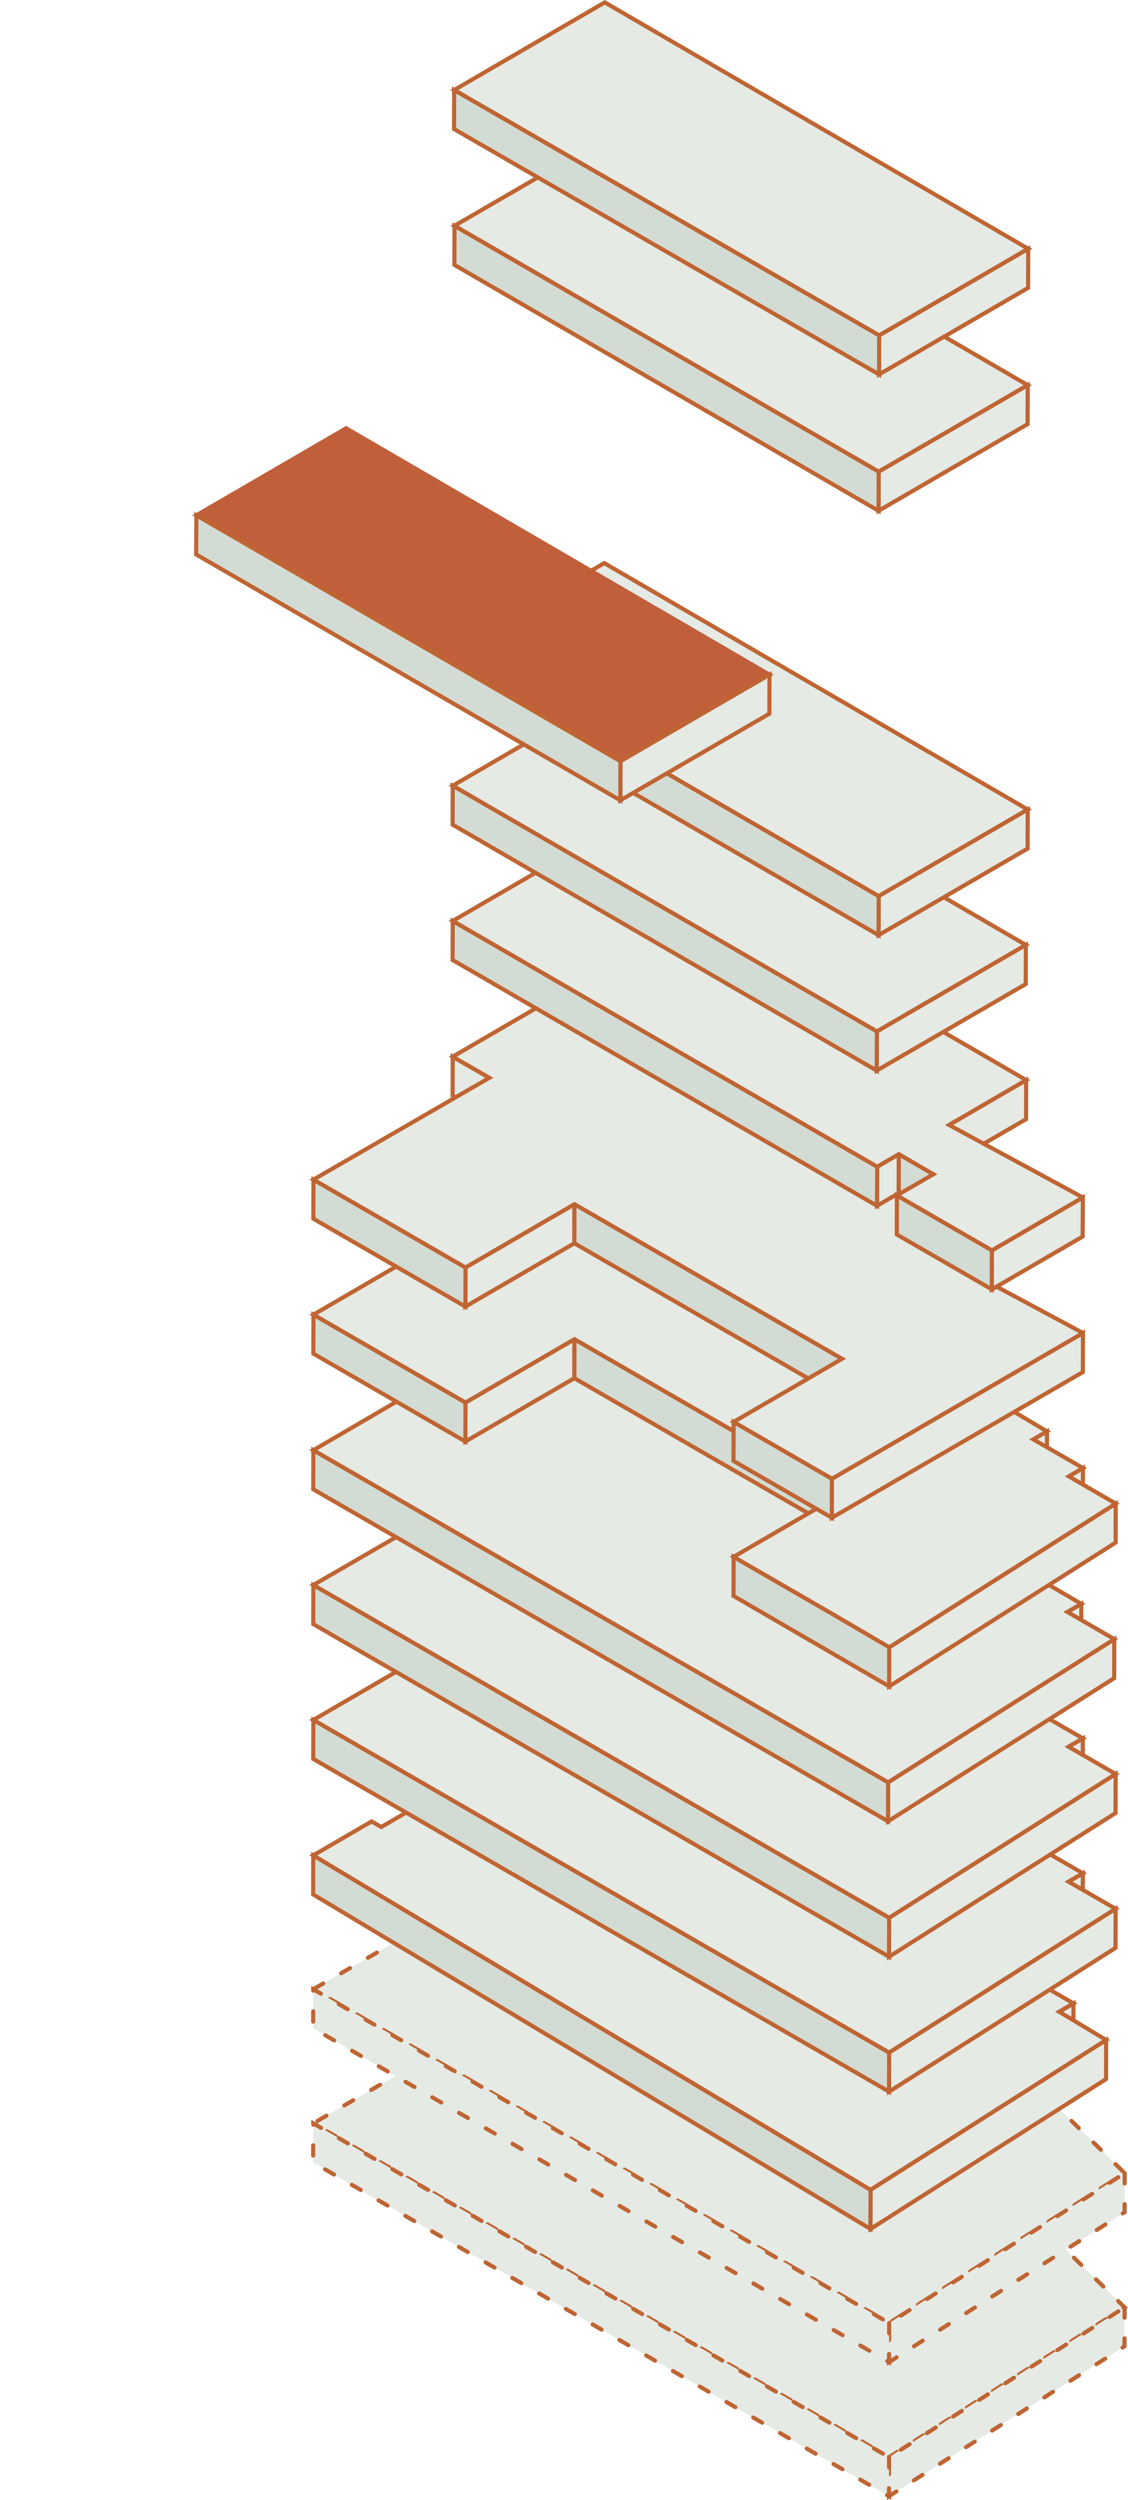 <?xml version="1.0" encoding="UTF-8"?><svg id="Ebene_16" xmlns="http://www.w3.org/2000/svg" viewBox="0 0 109.43 242.37"><defs><style>.cls-1{fill:none;isolation:isolate;}.cls-2,.cls-3,.cls-4,.cls-5{stroke-miterlimit:10;}.cls-2,.cls-4,.cls-5{stroke:#bf6533;stroke-width:.4px;}.cls-2,.cls-5{fill:#e5eae5;}.cls-3{fill:#c15f3a;stroke:#c15f3a;stroke-width:.4px;}.cls-4{fill:#d3dcd4;}.cls-5{stroke-dasharray:0 0 1 2;stroke-linecap:round;}</style></defs><polygon class="cls-5" points="86.26 202.96 88.97 205.14 94.07 209.09 98.64 213.44 109.1 223.69 86.25 238.22 30.39 205.85 60.85 188.29 86.26 202.96"/><polygon class="cls-5" points="109.1 223.69 109.09 227.47 86.24 242 86.25 238.22 109.1 223.69"/><polygon class="cls-5" points="86.25 238.22 86.24 242 30.38 209.64 30.39 205.85 86.25 238.22"/><polygon class="cls-5" points="85.95 189.78 94.07 196.09 96.39 198.19 109.11 210.68 86.26 225.21 30.39 192.85 60.8 175.35 85.95 189.78"/><polygon class="cls-5" points="109.11 210.68 109.1 214.47 86.25 229 86.26 225.21 109.11 210.68"/><polygon class="cls-5" points="86.26 225.21 86.25 229 30.38 196.63 30.39 192.85 86.26 225.21"/><g class="cls-1"><polygon class="cls-2" points="54.26 170.53 54.25 174.31 53.42 173.83 53.43 170.05 54.26 170.53"/><polygon class="cls-2" points="78.29 172.47 78.28 176.26 77.68 176.6 77.7 172.82 78.29 172.47"/><polygon class="cls-2" points="87.53 178.49 87.52 182.28 86.79 182.7 86.8 178.91 87.53 178.49"/><polygon class="cls-2" points="93.16 182.59 93.15 186.37 91.37 187.41 91.38 183.62 93.16 182.59"/><polygon class="cls-2" points="97.45 187.13 97.44 190.92 96.05 191.73 96.06 187.94 97.45 187.13"/><polygon class="cls-2" points="100.71 190.62 100.7 194.41 99.31 195.22 99.32 191.43 100.71 190.62"/><polygon class="cls-2" points="104.14 194.22 104.13 198 102.74 198.81 102.75 195.03 104.14 194.22"/><polygon class="cls-4" points="84.46 212.3 84.45 216.09 30.38 183.66 30.39 179.87 84.46 212.3"/><polygon class="cls-2" points="78.29 172.47 77.7 172.82 87.53 178.49 86.8 178.91 93.16 182.59 91.38 183.62 97.45 187.13 96.06 187.94 100.71 190.62 99.32 191.43 104.14 194.22 102.75 195.03 107.31 197.77 105.41 198.99 104.48 199.58 102.74 200.69 100.43 202.15 95.88 205.04 93.86 206.33 84.46 212.3 62.69 199.24 60.58 197.98 30.39 179.87 36.05 176.58 36.99 177.12 44.68 172.65 47.65 174.37 54.26 170.53 53.43 170.05 63.7 164.08 78.29 172.47"/></g><polygon class="cls-2" points="107.31 197.77 107.3 201.56 84.45 216.09 84.46 212.3 107.31 197.77"/><g class="cls-1"><polygon class="cls-2" points="99.54 170.24 99.53 174.03 95.28 176.49 95.29 172.71 99.54 170.24"/><polygon class="cls-2" points="98.37 174.52 98.36 178.31 96.97 179.12 96.98 175.33 98.37 174.52"/><polygon class="cls-2" points="101.63 178.01 101.61 181.8 100.22 182.61 100.23 178.82 101.63 178.01"/><polygon class="cls-2" points="105.05 181.61 105.04 185.39 103.65 186.2 103.66 182.42 105.05 181.61"/><polygon class="cls-4" points="86.26 198.99 86.25 202.78 30.39 170.52 30.4 166.74 86.26 198.99"/><polygon class="cls-2" points="99.54 170.24 95.29 172.71 98.37 174.52 96.98 175.33 101.63 178.01 100.23 178.82 105.05 181.61 103.66 182.42 108.23 185.05 86.26 198.99 71.39 190.41 30.4 166.74 47.43 156.84 52.57 159.81 52.82 159.96 56.28 161.98 68.98 154.66 69.35 154.46 69.74 154.25 70.85 153.64 71.58 154.1 99.54 170.24"/><polygon class="cls-2" points="108.23 185.05 108.22 188.84 86.25 202.78 86.26 198.99 108.23 185.05"/></g><g class="cls-1"><polygon class="cls-2" points="47.46 143.79 47.45 147.57 43.89 145.52 43.91 141.74 47.46 143.79"/><polygon class="cls-2" points="99.54 157.17 99.53 160.95 95.28 163.42 95.29 159.63 99.54 157.17"/><polygon class="cls-2" points="98.37 161.45 98.36 165.23 96.97 166.04 96.98 162.26 98.37 161.45"/><polygon class="cls-2" points="101.62 164.94 101.61 168.73 100.22 169.54 100.23 165.75 101.62 164.94"/><polygon class="cls-2" points="105.05 168.53 105.04 172.32 103.65 173.13 103.66 169.34 105.05 168.53"/><polygon class="cls-4" points="86.26 185.92 86.25 189.7 30.39 157.45 30.4 153.66 86.26 185.92"/><polygon class="cls-2" points="108.23 171.98 108.22 175.77 86.25 189.7 86.26 185.92 108.23 171.98"/><polygon class="cls-2" points="58.36 133.34 99.54 157.17 95.29 159.63 98.37 161.45 96.98 162.26 101.62 164.94 100.23 165.75 105.05 168.53 103.66 169.34 108.23 171.98 86.26 185.92 71.39 177.33 71.1 177.16 30.4 153.66 47.46 143.79 43.91 141.74 58.36 133.34"/></g><g class="cls-1"><polygon class="cls-2" points="47.33 130.71 47.31 134.5 43.76 132.45 43.78 128.67 47.33 130.71"/><polygon class="cls-2" points="99.41 144.1 99.39 147.88 95.17 150.36 95.18 146.58 99.41 144.1"/><polygon class="cls-2" points="98.24 148.38 98.23 152.16 96.84 152.97 96.85 149.19 98.24 148.38"/><polygon class="cls-2" points="101.49 151.87 101.48 155.66 100.09 156.47 100.1 152.68 101.49 151.87"/><polygon class="cls-2" points="104.9 155.49 104.89 159.27 103.54 160.06 103.55 156.27 104.9 155.49"/><polygon class="cls-2" points="108.1 158.91 108.09 162.69 86.15 176.57 86.16 172.79 108.1 158.91"/><polygon class="cls-4" points="86.16 172.79 86.15 176.57 30.39 144.38 30.4 140.59 86.16 172.79"/><polygon class="cls-2" points="58.23 120.26 99.41 144.1 95.18 146.58 98.24 148.38 96.85 149.19 101.49 151.87 100.1 152.68 104.9 155.49 103.55 156.27 108.1 158.91 86.16 172.79 30.4 140.59 47.33 130.71 43.78 128.67 58.23 120.26"/></g><g class="cls-1"><polygon class="cls-2" points="47.44 117.55 47.43 121.34 43.91 119.31 43.92 115.52 47.44 117.55"/><polygon class="cls-2" points="99.55 130.95 99.54 134.74 95.29 137.2 95.3 133.42 99.55 130.95"/><polygon class="cls-2" points="98.38 135.23 98.37 139.02 96.98 139.83 96.99 136.04 98.38 135.23"/><polygon class="cls-4" points="45.16 135.97 45.15 139.75 30.4 131.23 30.41 127.45 45.16 135.97"/><polygon class="cls-2" points="55.73 129.83 55.72 133.61 45.15 139.75 45.16 135.97 55.73 129.83"/><polygon class="cls-2" points="101.57 138.77 101.56 142.55 100.23 143.32 100.24 139.54 101.57 138.77"/><polygon class="cls-2" points="105.06 142.32 105.05 146.1 103.68 146.91 103.69 143.13 105.06 142.32"/><polygon class="cls-4" points="81.69 144.82 81.68 148.6 55.72 133.61 55.73 129.83 81.69 144.82"/><polygon class="cls-4" points="86.36 159.7 86.26 163.49 71.16 154.72 71.17 150.93 86.36 159.7"/><polygon class="cls-2" points="108.24 145.77 108.23 149.55 86.26 163.49 86.27 159.7 108.24 145.77"/><polygon class="cls-2" points="58.37 107.12 99.55 130.95 95.3 133.42 98.38 135.23 96.99 136.04 101.57 138.77 100.24 139.54 105.06 142.32 103.69 143.13 108.24 145.77 86.27 159.7 80.86 156.53 71.17 150.93 81.69 144.82 55.73 129.83 45.16 135.97 30.41 127.45 47.44 117.55 43.92 115.52 58.37 107.12"/></g><g class="cls-1"><polygon class="cls-2" points="47.47 104.49 47.46 108.27 43.91 106.22 43.92 102.44 47.47 104.49"/><polygon class="cls-2" points="99.56 117.87 99.55 121.66 92.03 126.02 92.04 122.24 99.56 117.87"/><polygon class="cls-2" points="55.73 116.74 55.72 120.53 45.15 126.67 45.16 122.88 55.73 116.74"/><polygon class="cls-4" points="45.16 122.88 45.15 126.67 30.4 118.15 30.41 114.36 45.16 122.88"/><polygon class="cls-4" points="81.69 131.73 81.68 135.52 55.72 120.53 55.73 116.74 81.69 131.73"/><polygon class="cls-4" points="80.71 143.36 80.7 147.14 71.16 141.63 71.17 137.85 80.71 143.36"/><polygon class="cls-2" points="105.06 129.23 105.05 133.02 80.7 147.14 80.71 143.36 105.06 129.23"/><polyline class="cls-2" points="105.06 129.23 80.71 143.36 71.17 137.85 81.69 131.73 55.73 116.74 45.16 122.88 30.41 114.36 47.47 104.49 43.92 102.44 58.38 94.03 99.56 117.87 92.04 122.24 105.06 129.23"/></g><g class="cls-1"><polygon class="cls-2" points="99.55 104.71 99.54 108.5 92.06 112.84 92.07 109.06 99.55 104.71"/><polygon class="cls-2" points="87.2 111.89 87.19 115.67 85.08 116.9 85.1 113.11 87.2 111.89"/><polygon class="cls-4" points="85.1 113.11 85.08 116.9 43.91 93.07 43.92 89.28 85.1 113.11"/><polygon class="cls-4" points="90.55 113.84 90.53 117.62 87.19 115.67 87.2 111.89 90.55 113.84"/><polygon class="cls-4" points="96.23 121.22 96.22 125 87 119.68 87.01 115.89 96.23 121.22"/><polygon class="cls-2" points="105.05 116.09 105.03 119.88 96.22 125 96.23 121.22 105.05 116.09"/><polyline class="cls-2" points="105.05 116.09 96.23 121.22 87.01 115.89 90.55 113.84 87.2 111.89 85.1 113.11 43.92 89.28 58.45 80.84 99.55 104.71 92.07 109.06 105.05 116.09"/></g><g class="cls-1"><polygon class="cls-2" points="58.45 67.72 99.52 91.61 85.07 100 43.92 76.17 58.45 67.72"/><polygon class="cls-2" points="99.52 91.61 99.51 95.4 85.05 103.79 85.07 100 99.52 91.61"/><polygon class="cls-4" points="85.07 100 85.05 103.79 43.91 79.95 43.92 76.17 85.07 100"/></g><g class="cls-1"><polygon class="cls-2" points="58.62 54.59 99.7 78.48 85.24 86.88 44.09 63.04 58.62 54.59"/><polygon class="cls-2" points="99.7 78.48 99.69 82.27 85.23 90.66 85.24 86.88 99.7 78.48"/><polygon class="cls-4" points="85.24 86.88 85.23 90.66 44.08 66.82 44.09 63.04 85.24 86.88"/></g><g class="cls-1"><polygon class="cls-3" points="33.58 41.52 74.65 65.41 60.19 73.8 19.05 49.96 33.58 41.52"/><polygon class="cls-2" points="74.65 65.41 74.64 69.19 60.18 77.59 60.19 73.8 74.65 65.41"/><polygon class="cls-4" points="60.19 73.8 60.18 77.59 19.03 53.75 19.05 49.96 60.19 73.8"/></g><g class="cls-1"><polygon class="cls-2" points="58.63 13.45 99.7 37.34 85.24 45.73 44.09 21.89 58.63 13.45"/><polygon class="cls-2" points="99.7 37.34 99.69 41.12 85.23 49.52 85.24 45.73 99.7 37.34"/><polygon class="cls-4" points="85.24 45.73 85.23 49.52 44.08 25.68 44.09 21.89 85.24 45.73"/></g><g class="cls-1"><polygon class="cls-2" points="58.67 .23 99.75 24.12 85.29 32.52 44.06 8.73 58.67 .23"/><polygon class="cls-2" points="99.75 24.12 99.74 27.91 85.28 36.3 85.29 32.52 99.75 24.12"/><polygon class="cls-4" points="85.29 32.52 85.28 36.3 44.05 12.51 44.06 8.73 85.29 32.52"/></g></svg>